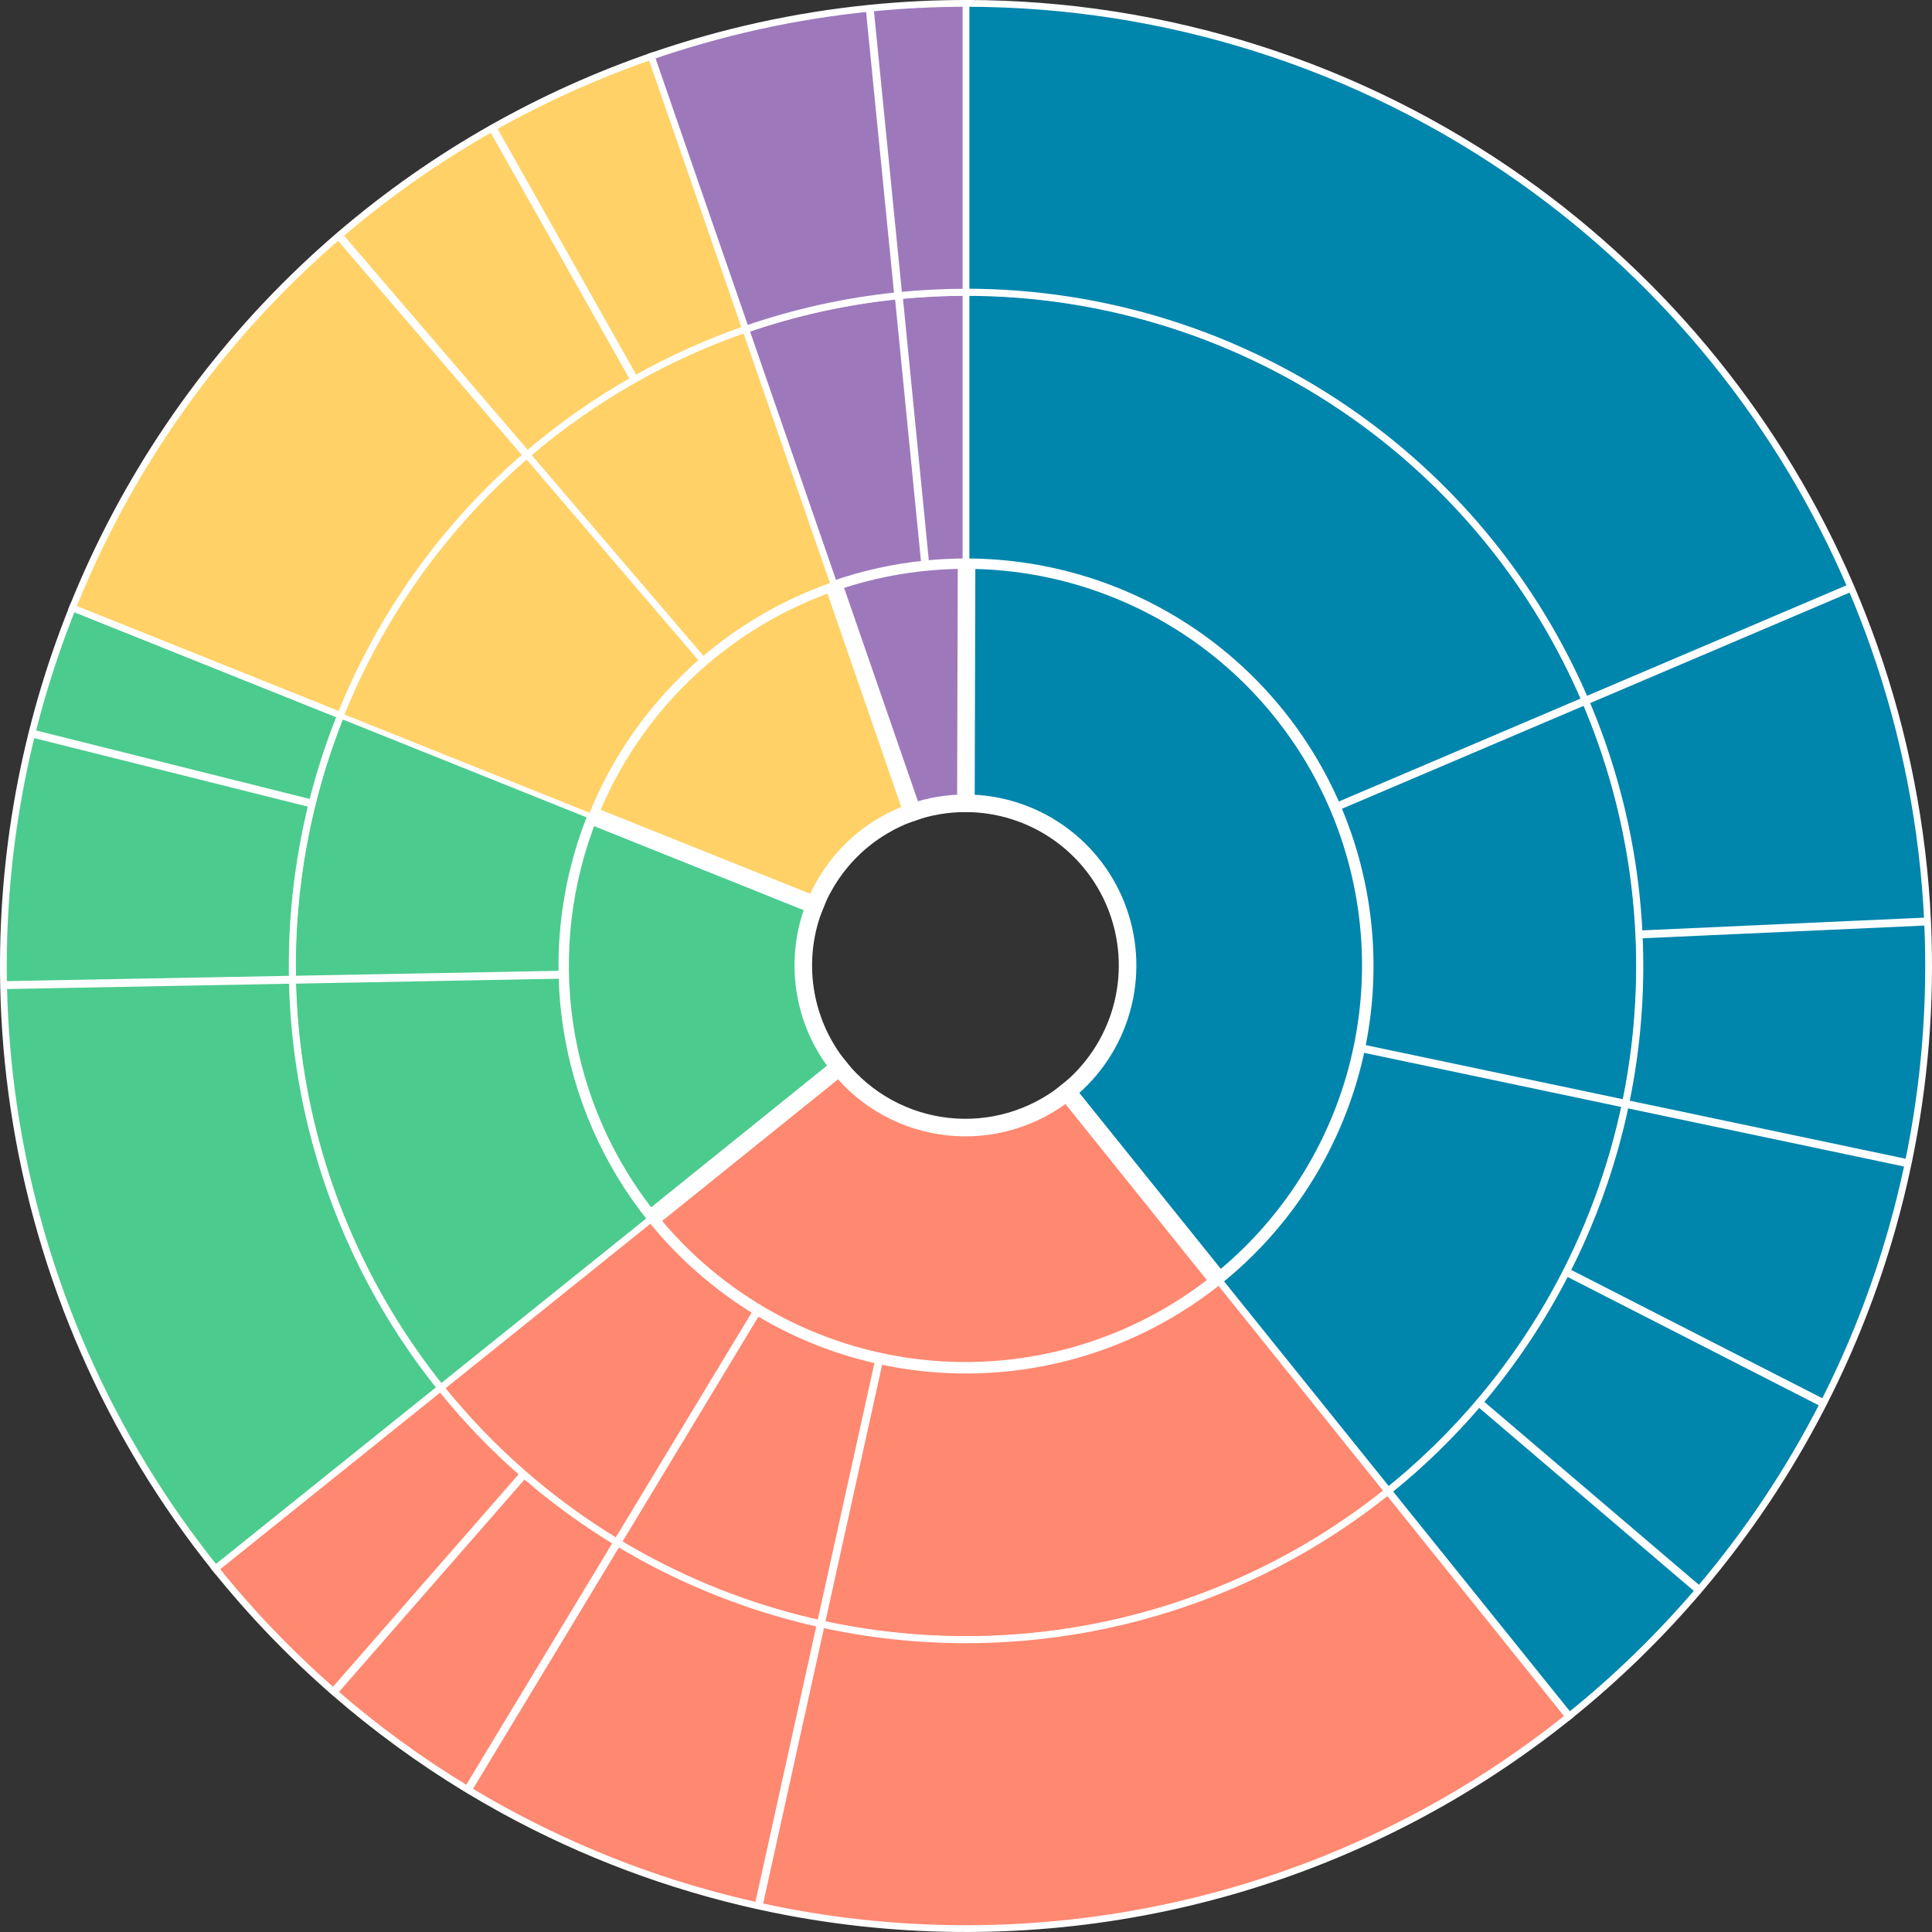 <?xml version="1.0" encoding="UTF-8"?>
<!DOCTYPE svg PUBLIC "-//W3C//DTD SVG 1.1//EN" "http://www.w3.org/Graphics/SVG/1.1/DTD/svg11.dtd">
<svg version="1.1" xmlns="http://www.w3.org/2000/svg" xmlns:xlink="http://www.w3.org/1999/xlink" x="0" y="0" width="220" height="220" viewBox="0, 0, 220, 220">
  <rect x="0" y="0" width="220" height="220" fill="#333333" stroke="none"/>
  <g id="Layer_7" transform="translate(-329.209, -308.592)">
    <g>
      <path d="M439.145,372.367 C448.699,372.367 458.018,375.332 465.816,380.852 C473.615,386.373 479.507,394.177 482.682,403.189 C485.857,412.2 486.157,421.975 483.542,431.164 C480.926,440.354 475.524,448.504 468.079,454.494 L450.719,432.914 C453.696,430.518 455.857,427.258 456.904,423.582 C457.95,419.906 457.83,415.997 456.56,412.392 C455.29,408.787 452.933,405.666 449.813,403.457 C446.694,401.249 442.967,400.063 439.145,400.063 L439.145,372.367 z" fill="#C4C4C4" fill-opacity="0.3"/>
      <path d="M439.145,372.367 C448.699,372.367 458.018,375.332 465.816,380.852 C473.615,386.373 479.507,394.177 482.682,403.189 C485.857,412.2 486.157,421.975 483.542,431.164 C480.926,440.354 475.524,448.504 468.079,454.494 L450.719,432.914 C453.696,430.518 455.857,427.258 456.904,423.582 C457.95,419.906 457.83,415.997 456.56,412.392 C455.29,408.787 452.933,405.666 449.813,403.457 C446.694,401.249 442.967,400.063 439.145,400.063 L439.145,372.367 z" fill="#C4C4C4" fill-opacity="0.3"/>
      <path d="M439.145,372.367 C448.699,372.367 458.018,375.332 465.816,380.852 C473.615,386.373 479.507,394.177 482.682,403.189 C485.857,412.2 486.157,421.975 483.542,431.164 C480.926,440.354 475.524,448.504 468.079,454.494 L450.719,432.914 C453.696,430.518 455.857,427.258 456.904,423.582 C457.95,419.906 457.83,415.997 456.56,412.392 C455.29,408.787 452.933,405.666 449.813,403.457 C446.694,401.249 442.967,400.063 439.145,400.063 L439.145,372.367 z" fill="#0085AD"/>
      <g>
        <path d="M439.145,372.367 C448.699,372.367 458.018,375.332 465.816,380.852 C473.615,386.373 479.507,394.177 482.682,403.189 C485.857,412.2 486.157,421.975 483.542,431.164 C480.926,440.354 475.524,448.504 468.079,454.494 L450.719,432.914 C453.696,430.518 455.857,427.258 456.904,423.582 C457.95,419.906 457.83,415.997 456.56,412.392 C455.29,408.787 452.933,405.666 449.813,403.457 C446.694,401.249 442.967,400.063 439.145,400.063 L439.145,372.367 z" fill="#0085AD"/>
        <path d="M439.145,372.367 C448.699,372.367 458.018,375.332 465.816,380.852 C473.615,386.373 479.507,394.177 482.682,403.189 C485.857,412.2 486.157,421.975 483.542,431.164 C480.926,440.354 475.524,448.504 468.079,454.494 L450.719,432.914 C453.696,430.518 455.857,427.258 456.904,423.582 C457.95,419.906 457.83,415.997 456.56,412.392 C455.29,408.787 452.933,405.666 449.813,403.457 C446.694,401.249 442.967,400.063 439.145,400.063 L439.145,372.367 z" fill-opacity="0" stroke="#FFFFFF" stroke-width="2"/>
      </g>
      <path d="M468.048,454.518 C463.322,458.314 457.894,461.141 452.075,462.84 C446.255,464.537 440.159,465.073 434.133,464.415 C428.107,463.757 422.269,461.918 416.954,459.003 C411.639,456.089 406.949,452.157 403.154,447.431 L424.748,430.089 C426.267,431.979 428.142,433.552 430.269,434.718 C432.395,435.884 434.73,436.619 437.14,436.882 C439.55,437.146 441.989,436.932 444.317,436.252 C446.644,435.573 448.815,434.442 450.706,432.924 L468.048,454.518 z" fill="#C4C4C4" fill-opacity="0.3"/>
      <path d="M468.048,454.518 C463.322,458.314 457.894,461.141 452.075,462.84 C446.255,464.537 440.159,465.073 434.133,464.415 C428.107,463.757 422.269,461.918 416.954,459.003 C411.639,456.089 406.949,452.157 403.154,447.431 L424.748,430.089 C426.267,431.979 428.142,433.552 430.269,434.718 C432.395,435.884 434.73,436.619 437.14,436.882 C439.55,437.146 441.989,436.932 444.317,436.252 C446.644,435.573 448.815,434.442 450.706,432.924 L468.048,454.518 z" fill="#C4C4C4" fill-opacity="0.3"/>
      <path d="M468.048,454.518 C463.322,458.314 457.894,461.141 452.075,462.84 C446.255,464.537 440.159,465.073 434.133,464.415 C428.107,463.757 422.269,461.918 416.954,459.003 C411.639,456.089 406.949,452.157 403.154,447.431 L424.748,430.089 C426.267,431.979 428.142,433.552 430.269,434.718 C432.395,435.884 434.73,436.619 437.14,436.882 C439.55,437.146 441.989,436.932 444.317,436.252 C446.644,435.573 448.815,434.442 450.706,432.924 L468.048,454.518 z" fill="#FF8871"/>
      <g>
        <path d="M468.048,454.518 C463.322,458.314 457.894,461.141 452.075,462.84 C446.255,464.537 440.159,465.073 434.133,464.415 C428.107,463.757 422.269,461.918 416.954,459.003 C411.639,456.089 406.949,452.157 403.154,447.431 L424.748,430.089 C426.267,431.979 428.142,433.552 430.269,434.718 C432.395,435.884 434.73,436.619 437.14,436.882 C439.55,437.146 441.989,436.932 444.317,436.252 C446.644,435.573 448.815,434.442 450.706,432.924 L468.048,454.518 z" fill="#FF8871"/>
        <path d="M468.048,454.518 C463.322,458.314 457.894,461.141 452.075,462.84 C446.255,464.537 440.159,465.073 434.133,464.415 C428.107,463.757 422.269,461.918 416.954,459.003 C411.639,456.089 406.949,452.157 403.154,447.431 L424.748,430.089 C426.267,431.979 428.142,433.552 430.269,434.718 C432.395,435.884 434.73,436.619 437.14,436.882 C439.55,437.146 441.989,436.932 444.317,436.252 C446.644,435.573 448.815,434.442 450.706,432.924 L468.048,454.518 z" fill-opacity="0" stroke="#FFFFFF" stroke-width="2"/>
      </g>
      <path d="M403.195,447.482 C398.051,441.094 394.701,433.453 393.491,425.342 C392.28,417.231 393.252,408.944 396.306,401.334 L422.009,411.65 C420.788,414.694 420.399,418.009 420.883,421.253 C421.367,424.498 422.707,427.554 424.765,430.109 L403.195,447.482 z" fill="#C4C4C4" fill-opacity="0.3"/>
      <path d="M403.195,447.482 C398.051,441.094 394.701,433.453 393.491,425.342 C392.28,417.231 393.252,408.944 396.306,401.334 L422.009,411.65 C420.788,414.694 420.399,418.009 420.883,421.253 C421.367,424.498 422.707,427.554 424.765,430.109 L403.195,447.482 z" fill="#C4C4C4" fill-opacity="0.3"/>
      <path d="M403.195,447.482 C398.051,441.094 394.701,433.453 393.491,425.342 C392.28,417.231 393.252,408.944 396.306,401.334 L422.009,411.65 C420.788,414.694 420.399,418.009 420.883,421.253 C421.367,424.498 422.707,427.554 424.765,430.109 L403.195,447.482 z" fill="#4CCB8E"/>
      <g>
        <path d="M403.195,447.482 C398.051,441.094 394.701,433.453 393.491,425.342 C392.28,417.231 393.252,408.944 396.306,401.334 L422.009,411.65 C420.788,414.694 420.399,418.009 420.883,421.253 C421.367,424.498 422.707,427.554 424.765,430.109 L403.195,447.482 z" fill="#4CCB8E"/>
        <path d="M403.195,447.482 C398.051,441.094 394.701,433.453 393.491,425.342 C392.28,417.231 393.252,408.944 396.306,401.334 L422.009,411.65 C420.788,414.694 420.399,418.009 420.883,421.253 C421.367,424.498 422.707,427.554 424.765,430.109 L403.195,447.482 z" fill-opacity="0" stroke="#FFFFFF" stroke-width="2"/>
      </g>
      <g>
        <path d="M396.297,401.356 C398.76,395.21 402.517,389.666 407.312,385.1 C412.106,380.534 417.827,377.052 424.086,374.892 L433.121,401.073 C430.618,401.937 428.33,403.33 426.411,405.156 C424.494,406.983 422.991,409.201 422.006,411.659 L396.297,401.356 z" fill="#FFD166"/>
        <path d="M396.297,401.356 C398.76,395.21 402.517,389.666 407.312,385.1 C412.106,380.534 417.827,377.052 424.086,374.892 L433.121,401.073 C430.618,401.937 428.33,403.33 426.411,405.156 C424.494,406.983 422.991,409.201 422.006,411.659 L396.297,401.356 z" fill-opacity="0" stroke="#FFFFFF" stroke-width="2"/>
      </g>
      <path d="M424.051,374.905 C428.947,373.211 434.093,372.353 439.274,372.367 L439.197,400.063 C437.124,400.057 435.066,400.401 433.107,401.078 L424.051,374.905 z" fill="#C4C4C4" fill-opacity="0.3"/>
      <path d="M424.051,374.905 C428.947,373.211 434.093,372.353 439.274,372.367 L439.197,400.063 C437.124,400.057 435.066,400.401 433.107,401.078 L424.051,374.905 z" fill="#C4C4C4" fill-opacity="0.3"/>
      <path d="M424.051,374.905 C428.947,373.211 434.093,372.353 439.274,372.367 L439.197,400.063 C437.124,400.057 435.066,400.401 433.107,401.078 L424.051,374.905 z" fill="#9D79BC"/>
      <g>
        <path d="M424.051,374.905 C428.947,373.211 434.093,372.353 439.274,372.367 L439.197,400.063 C437.124,400.057 435.066,400.401 433.107,401.078 L424.051,374.905 z" fill="#9D79BC"/>
        <path d="M424.051,374.905 C428.947,373.211 434.093,372.353 439.274,372.367 L439.197,400.063 C437.124,400.057 435.066,400.401 433.107,401.078 L424.051,374.905 z" fill-opacity="0" stroke="#FFFFFF" stroke-width="2"/>
      </g>
      <path d="M363.352,429.915 C365.363,443.392 370.929,456.089 379.476,466.701 L403.369,447.458 C398.241,441.091 394.902,433.472 393.695,425.386 C393.41,423.479 393.246,421.562 393.203,419.647 L362.529,420.223 C362.598,423.458 362.871,426.695 363.352,429.915 z M362.526,420.095 L393.2,419.519 C393.076,413.355 394.191,407.209 396.502,401.451 L368.031,390.023 C364.184,399.607 362.325,409.837 362.526,420.095 z" fill="#C4C4C4" fill-opacity="0.3"/>
      <path d="M363.352,429.915 C365.363,443.392 370.929,456.089 379.476,466.701 L403.369,447.458 C398.241,441.091 394.902,433.472 393.695,425.386 C393.41,423.479 393.246,421.562 393.203,419.647 L362.529,420.223 C362.598,423.458 362.871,426.695 363.352,429.915 z M362.526,420.095 L393.2,419.519 C393.076,413.355 394.191,407.209 396.502,401.451 L368.031,390.023 C364.184,399.607 362.325,409.837 362.526,420.095 z" fill="#C4C4C4" fill-opacity="0.3"/>
      <path d="M363.352,429.915 C365.363,443.392 370.929,456.089 379.476,466.701 L403.369,447.458 C398.241,441.091 394.902,433.472 393.695,425.386 C393.41,423.479 393.246,421.562 393.203,419.647 L362.529,420.223 C362.598,423.458 362.871,426.695 363.352,429.915 z M362.526,420.095 L393.2,419.519 C393.076,413.355 394.191,407.209 396.502,401.451 L368.031,390.023 C364.184,399.607 362.325,409.837 362.526,420.095 z" fill="#4CCB8E"/>
      <path d="M379.476,466.701 L379.176,466.943 L379.418,467.244 L379.718,467.002 L379.476,466.701 z M363.352,429.915 L363.733,429.858 L363.733,429.858 L363.352,429.915 z M403.369,447.458 L403.611,447.757 L403.912,447.516 L403.67,447.215 L403.369,447.458 z M393.695,425.386 L394.076,425.329 L394.076,425.329 L393.695,425.386 z M393.203,419.647 L393.588,419.638 L393.579,419.254 L393.195,419.262 L393.203,419.647 z M362.529,420.223 L362.521,419.838 L362.135,419.845 L362.143,420.232 L362.529,420.223 z M362.526,420.095 L362.141,420.102 L362.148,420.488 L362.533,420.48 L362.526,420.095 z M393.2,419.519 L393.207,419.904 L393.593,419.897 L393.586,419.511 L393.2,419.519 z M396.502,401.451 L396.86,401.594 L397.004,401.236 L396.646,401.093 L396.502,401.451 z M368.031,390.023 L368.174,389.665 L367.816,389.522 L367.673,389.88 L368.031,390.023 z M379.777,466.459 C371.272,455.9 365.735,443.267 363.733,429.858 L362.97,429.972 C364.992,443.517 370.586,456.277 379.176,466.943 L379.777,466.459 z M403.127,447.157 L379.234,466.4 L379.718,467.002 L403.611,447.757 L403.127,447.157 z M393.313,425.442 C394.53,433.596 397.898,441.278 403.069,447.7 L403.67,447.215 C398.585,440.902 395.273,433.347 394.076,425.329 L393.313,425.442 z M392.817,419.656 C392.861,421.587 393.026,423.52 393.313,425.442 L394.076,425.329 C393.794,423.438 393.632,421.538 393.588,419.638 L392.817,419.656 z M393.195,419.262 L362.521,419.838 L362.536,420.609 L393.21,420.033 L393.195,419.262 z M363.733,429.858 C363.255,426.654 362.983,423.433 362.914,420.215 L362.143,420.232 C362.212,423.482 362.487,426.735 362.97,429.972 L363.733,429.858 z M362.533,420.48 L393.207,419.904 L393.193,419.133 L362.519,419.709 L362.533,420.48 z M396.144,401.307 C393.814,407.113 392.689,413.311 392.814,419.527 L393.586,419.511 C393.462,413.399 394.568,407.304 396.86,401.594 L396.144,401.307 z M367.887,390.381 L396.358,401.809 L396.646,401.093 L368.174,389.665 L367.887,390.381 z M362.912,420.087 C362.712,409.88 364.561,399.703 368.389,390.167 L367.673,389.88 C363.807,399.512 361.938,409.792 362.141,420.102 L362.912,420.087 z" fill="#FFFFFF"/>
      <path d="M353.841,487.348 C341.625,472.182 333.671,454.035 330.796,434.774 C330.105,430.143 329.713,425.488 329.618,420.837 L362.497,420.219 C362.565,423.456 362.839,426.696 363.32,429.92 C365.333,443.402 370.901,456.105 379.451,466.722 L353.841,487.348 z M362.494,420.091 L329.616,420.708 C329.333,406.058 331.989,391.45 337.483,377.763 L368.001,390.011 C366.687,393.286 365.604,396.636 364.757,400.036 L333.324,392.168 L333.293,392.293 L364.726,400.161 C363.113,406.677 362.363,413.377 362.494,420.091 z" fill="#C4C4C4" fill-opacity="0.3"/>
      <path d="M353.841,487.348 C341.625,472.182 333.671,454.035 330.796,434.774 C330.105,430.143 329.713,425.488 329.618,420.837 L362.497,420.219 C362.565,423.456 362.839,426.696 363.32,429.92 C365.333,443.402 370.901,456.105 379.451,466.722 L353.841,487.348 z M362.494,420.091 L329.616,420.708 C329.333,406.058 331.989,391.45 337.483,377.763 L368.001,390.011 C366.687,393.286 365.604,396.636 364.757,400.036 L333.324,392.168 L333.293,392.293 L364.726,400.161 C363.113,406.677 362.363,413.377 362.494,420.091 z" fill="#C4C4C4" fill-opacity="0.3"/>
      <path d="M353.841,487.348 C341.625,472.182 333.671,454.035 330.796,434.774 C330.105,430.143 329.713,425.488 329.618,420.837 L362.497,420.219 C362.565,423.456 362.839,426.696 363.32,429.92 C365.333,443.402 370.901,456.105 379.451,466.722 L353.841,487.348 z M362.494,420.091 L329.616,420.708 C329.333,406.058 331.989,391.45 337.483,377.763 L368.001,390.011 C366.687,393.286 365.604,396.636 364.757,400.036 L333.324,392.168 L333.293,392.293 L364.726,400.161 C363.113,406.677 362.363,413.377 362.494,420.091 z" fill="#4CCB8E"/>
      <path d="M330.796,434.774 L330.415,434.831 L330.415,434.831 L330.796,434.774 z M353.841,487.348 L353.54,487.59 L353.782,487.891 L354.083,487.649 L353.841,487.348 z M329.618,420.837 L329.611,420.451 L329.225,420.458 L329.232,420.844 L329.618,420.837 z M362.497,420.219 L362.882,420.211 L362.874,419.826 L362.489,419.833 L362.497,420.219 z M363.32,429.92 L363.702,429.863 L363.702,429.863 L363.32,429.92 z M379.451,466.722 L379.693,467.021 L379.994,466.78 L379.752,466.48 L379.451,466.722 z M329.616,420.708 L329.23,420.715 L329.237,421.101 L329.623,421.094 L329.616,420.708 z M362.494,420.091 L362.501,420.476 L362.887,420.469 L362.88,420.083 L362.494,420.091 z M337.483,377.763 L337.627,377.405 L337.269,377.261 L337.125,377.619 L337.483,377.763 z M368.001,390.011 L368.359,390.155 L368.503,389.797 L368.145,389.653 L368.001,390.011 z M364.757,400.036 L364.663,400.41 L365.038,400.504 L365.131,400.129 L364.757,400.036 z M333.324,392.168 L333.418,391.794 L333.043,391.701 L332.95,392.075 L333.324,392.168 z M333.293,392.293 L332.918,392.2 L332.825,392.574 L333.199,392.667 L333.293,392.293 z M364.726,400.161 L365.1,400.254 L365.193,399.88 L364.819,399.787 L364.726,400.161 z M330.415,434.831 C333.3,454.159 341.282,472.37 353.54,487.59 L354.141,487.107 C341.969,471.993 334.043,453.91 331.178,434.717 L330.415,434.831 z M329.232,420.844 C329.328,425.512 329.721,430.184 330.415,434.831 L331.178,434.717 C330.489,430.103 330.099,425.464 330.004,420.829 L329.232,420.844 z M362.489,419.833 L329.611,420.451 L329.625,421.222 L362.504,420.605 L362.489,419.833 z M363.702,429.863 C363.223,426.656 362.951,423.432 362.882,420.211 L362.111,420.227 C362.18,423.481 362.455,426.737 362.939,429.977 L363.702,429.863 z M379.752,466.48 C371.244,455.916 365.704,443.278 363.702,429.863 L362.939,429.977 C364.961,443.527 370.557,456.294 379.151,466.963 L379.752,466.48 z M354.083,487.649 L379.693,467.021 L379.209,466.421 L353.599,487.048 L354.083,487.649 z M329.623,421.094 L362.501,420.476 L362.487,419.705 L329.608,420.322 L329.623,421.094 z M337.125,377.619 C331.612,391.354 328.946,406.014 329.23,420.715 L330.001,420.701 C329.719,406.102 332.367,391.545 337.841,377.906 L337.125,377.619 z M368.145,389.653 L337.627,377.405 L337.339,378.121 L367.857,390.369 L368.145,389.653 z M365.131,400.129 C365.974,396.746 367.051,393.413 368.359,390.155 L367.643,389.868 C366.322,393.159 365.234,396.525 364.382,399.943 L365.131,400.129 z M333.23,392.543 L364.663,400.41 L364.85,399.662 L333.418,391.794 L333.23,392.543 z M333.667,392.387 L333.698,392.262 L332.95,392.075 L332.918,392.2 L333.667,392.387 z M364.819,399.787 L333.386,391.919 L333.199,392.667 L364.632,400.535 L364.819,399.787 z M362.88,420.083 C362.749,413.404 363.496,406.737 365.1,400.254 L364.351,400.068 C362.731,406.617 361.976,413.351 362.108,420.098 L362.88,420.083 z" fill="#FFFFFF"/>
      <path d="M389.143,360.489 C388.181,361.318 387.238,362.172 386.316,363.05 C378.349,370.637 372.108,379.849 368.016,390.061 L396.493,401.473 C398.948,395.346 402.693,389.819 407.473,385.267 C408.001,384.764 408.54,384.275 409.089,383.799 L389.143,360.489 z M409.284,383.631 C413.669,379.878 418.727,376.978 424.197,375.091 L414.189,346.09 C405.074,349.235 396.645,354.067 389.338,360.321 L409.284,383.631 z" fill="#FFD166"/>
      <path d="M386.316,363.05 L386.494,363.236 L386.494,363.236 L386.316,363.05 z M389.143,360.489 L389.338,360.322 L389.171,360.126 L388.975,360.294 L389.143,360.489 z M368.016,390.061 L367.777,389.965 L367.681,390.204 L367.92,390.3 L368.016,390.061 z M396.493,401.473 L396.397,401.712 L396.636,401.807 L396.732,401.569 L396.493,401.473 z M407.473,385.267 L407.651,385.453 L407.651,385.453 L407.473,385.267 z M409.089,383.799 L409.258,383.993 L409.451,383.826 L409.285,383.632 L409.089,383.799 z M424.197,375.091 L424.281,375.334 L424.524,375.25 L424.44,375.007 L424.197,375.091 z M409.284,383.631 L409.089,383.799 L409.256,383.994 L409.451,383.827 L409.284,383.631 z M414.189,346.09 L414.432,346.006 L414.348,345.763 L414.105,345.847 L414.189,346.09 z M389.338,360.321 L389.171,360.126 L388.975,360.293 L389.142,360.489 L389.338,360.321 z M386.494,363.236 C387.412,362.361 388.352,361.51 389.311,360.684 L388.975,360.294 C388.01,361.126 387.064,361.983 386.139,362.864 L386.494,363.236 z M368.254,390.156 C372.333,379.979 378.553,370.797 386.494,363.236 L386.139,362.864 C378.145,370.476 371.883,379.719 367.777,389.965 L368.254,390.156 z M396.589,401.234 L368.111,389.822 L367.92,390.3 L396.397,401.712 L396.589,401.234 z M407.296,385.08 C402.489,389.658 398.723,395.216 396.254,401.378 L396.732,401.569 C399.173,395.476 402.897,389.98 407.651,385.453 L407.296,385.08 z M408.921,383.605 C408.368,384.083 407.827,384.575 407.296,385.08 L407.651,385.453 C408.175,384.953 408.711,384.467 409.258,383.993 L408.921,383.605 z M409.285,383.632 L389.338,360.322 L388.947,360.656 L408.894,383.966 L409.285,383.632 z M424.113,374.847 C418.613,376.746 413.526,379.662 409.117,383.436 L409.451,383.827 C413.812,380.094 418.841,377.211 424.281,375.334 L424.113,374.847 z M413.945,346.174 L423.954,375.174 L424.44,375.007 L414.432,346.006 L413.945,346.174 z M389.505,360.517 C396.788,354.284 405.188,349.468 414.272,346.333 L414.105,345.847 C404.959,349.003 396.503,353.851 389.171,360.126 L389.505,360.517 z M389.142,360.489 L409.089,383.799 L409.48,383.464 L389.533,360.154 L389.142,360.489 z" fill="#FFFFFF"/>
      <path d="M337.461,377.816 C343.31,363.222 352.23,350.056 363.616,339.213 C364.964,337.93 366.342,336.683 367.749,335.472 L389.157,360.435 C388.182,361.274 387.228,362.138 386.294,363.026 C378.324,370.617 372.08,379.833 367.986,390.049 L337.461,377.816 z M389.254,360.351 L367.847,335.389 C373.243,330.76 379.069,326.675 385.237,323.186 L401.389,351.83 C397.085,354.268 393.02,357.121 389.254,360.351 z M401.501,351.767 C405.534,349.491 409.776,347.579 414.178,346.059 L403.451,314.974 C397.165,317.143 391.108,319.873 385.349,323.122 L401.501,351.767 z" fill="#C4C4C4" fill-opacity="0.3"/>
      <path d="M337.461,377.816 C343.31,363.222 352.23,350.056 363.616,339.213 C364.964,337.93 366.342,336.683 367.749,335.472 L389.157,360.435 C388.182,361.274 387.228,362.138 386.294,363.026 C378.324,370.617 372.08,379.833 367.986,390.049 L337.461,377.816 z M389.254,360.351 L367.847,335.389 C373.243,330.76 379.069,326.675 385.237,323.186 L401.389,351.83 C397.085,354.268 393.02,357.121 389.254,360.351 z M401.501,351.767 C405.534,349.491 409.776,347.579 414.178,346.059 L403.451,314.974 C397.165,317.143 391.108,319.873 385.349,323.122 L401.501,351.767 z" fill="#AD2323" fill-opacity="0.3"/>
      <path d="M337.461,377.816 C343.31,363.222 352.23,350.056 363.616,339.213 C364.964,337.93 366.342,336.683 367.749,335.472 L389.157,360.435 C388.182,361.274 387.228,362.138 386.294,363.026 C378.324,370.617 372.08,379.833 367.986,390.049 L337.461,377.816 z M389.254,360.351 L367.847,335.389 C373.243,330.76 379.069,326.675 385.237,323.186 L401.389,351.83 C397.085,354.268 393.02,357.121 389.254,360.351 z M401.501,351.767 C405.534,349.491 409.776,347.579 414.178,346.059 L403.451,314.974 C397.165,317.143 391.108,319.873 385.349,323.122 L401.501,351.767 z" fill="#FFD166"/>
      <path d="M363.616,339.213 L363.882,339.492 L363.882,339.492 L363.616,339.213 z M337.461,377.816 L337.103,377.673 L336.96,378.031 L337.318,378.174 L337.461,377.816 z M367.749,335.472 L368.042,335.221 L367.791,334.928 L367.498,335.18 L367.749,335.472 z M389.157,360.435 L389.408,360.727 L389.7,360.476 L389.449,360.184 L389.157,360.435 z M386.294,363.026 L386.56,363.306 L386.56,363.306 L386.294,363.026 z M367.986,390.049 L367.842,390.407 L368.2,390.55 L368.344,390.192 L367.986,390.049 z M367.847,335.389 L367.596,335.096 L367.303,335.347 L367.554,335.64 L367.847,335.389 z M389.254,360.351 L388.961,360.602 L389.212,360.895 L389.505,360.644 L389.254,360.351 z M385.237,323.186 L385.573,322.996 L385.383,322.66 L385.047,322.85 L385.237,323.186 z M401.389,351.83 L401.579,352.166 L401.914,351.976 L401.725,351.641 L401.389,351.83 z M401.501,351.767 L401.165,351.956 L401.354,352.292 L401.69,352.103 L401.501,351.767 z M414.178,346.059 L414.304,346.424 L414.669,346.298 L414.543,345.933 L414.178,346.059 z M403.451,314.974 L403.815,314.848 L403.689,314.484 L403.325,314.609 L403.451,314.974 z M385.349,323.122 L385.159,322.787 L384.823,322.976 L385.013,323.312 L385.349,323.122 z M363.35,338.934 C351.924,349.815 342.973,363.027 337.103,377.673 L337.819,377.96 C343.648,363.416 352.536,350.297 363.882,339.492 L363.35,338.934 z M367.498,335.18 C366.086,336.394 364.702,337.646 363.35,338.934 L363.882,339.492 C365.225,338.214 366.598,336.971 368.001,335.765 L367.498,335.18 z M389.449,360.184 L368.042,335.221 L367.457,335.724 L388.864,360.686 L389.449,360.184 z M386.56,363.306 C387.489,362.421 388.439,361.562 389.408,360.727 L388.905,360.142 C387.925,360.985 386.966,361.854 386.028,362.747 L386.56,363.306 z M368.344,390.192 C372.417,380.027 378.63,370.858 386.56,363.306 L386.028,362.747 C378.018,370.375 371.742,379.638 367.628,389.905 L368.344,390.192 z M337.318,378.174 L367.842,390.407 L368.129,389.691 L337.605,377.458 L337.318,378.174 z M367.554,335.64 L388.961,360.602 L389.547,360.1 L368.14,335.138 L367.554,335.64 z M385.047,322.85 C378.857,326.352 373.011,330.451 367.596,335.096 L368.098,335.682 C373.475,331.069 379.28,326.999 385.427,323.521 L385.047,322.85 z M401.725,351.641 L385.573,322.996 L384.901,323.375 L401.053,352.02 L401.725,351.641 z M389.505,360.644 C393.253,357.43 397.297,354.592 401.579,352.166 L401.199,351.494 C396.873,353.945 392.788,356.811 389.003,360.058 L389.505,360.644 z M401.69,352.103 C405.703,349.838 409.924,347.935 414.304,346.424 L414.052,345.695 C409.628,347.221 405.364,349.144 401.311,351.431 L401.69,352.103 z M414.543,345.933 L403.815,314.848 L403.086,315.1 L413.814,346.185 L414.543,345.933 z M403.325,314.609 C397.017,316.786 390.939,319.526 385.159,322.787 L385.539,323.458 C391.277,320.221 397.313,317.5 403.576,315.339 L403.325,314.609 z M385.013,323.312 L401.165,351.956 L401.837,351.577 L385.685,322.933 L385.013,323.312 z" fill="#FFFFFF"/>
      <path d="M431.483,342.284 C425.579,342.882 419.755,344.164 414.13,346.11 L424.161,375.103 C427.513,373.943 430.982,373.176 434.5,372.815 L431.483,342.284 z M434.628,372.802 C436.19,372.645 437.763,372.569 439.338,372.573 L439.424,341.894 C436.811,341.887 434.204,342.013 431.611,342.271 L434.628,372.802 z" fill="#C4C4C4" fill-opacity="0.3"/>
      <path d="M431.483,342.284 C425.579,342.882 419.755,344.164 414.13,346.11 L424.161,375.103 C427.513,373.943 430.982,373.176 434.5,372.815 L431.483,342.284 z M434.628,372.802 C436.19,372.645 437.763,372.569 439.338,372.573 L439.424,341.894 C436.811,341.887 434.204,342.013 431.611,342.271 L434.628,372.802 z" fill="#C4C4C4" fill-opacity="0.3"/>
      <path d="M431.483,342.284 C425.579,342.882 419.755,344.164 414.13,346.11 L424.161,375.103 C427.513,373.943 430.982,373.176 434.5,372.815 L431.483,342.284 z M434.628,372.802 C436.19,372.645 437.763,372.569 439.338,372.573 L439.424,341.894 C436.811,341.887 434.204,342.013 431.611,342.271 L434.628,372.802 z" fill="#9D79BC"/>
      <path d="M414.13,346.11 L414.004,345.745 L413.639,345.872 L413.765,346.236 L414.13,346.11 z M431.483,342.284 L431.867,342.246 L431.829,341.861 L431.444,341.9 L431.483,342.284 z M424.161,375.103 L423.797,375.229 L423.923,375.593 L424.288,375.467 L424.161,375.103 z M434.5,372.815 L434.539,373.198 L434.921,373.159 L434.883,372.777 L434.5,372.815 z M439.338,372.573 L439.337,372.959 L439.723,372.96 L439.724,372.574 L439.338,372.573 z M434.627,372.802 L434.244,372.839 L434.282,373.224 L434.666,373.185 L434.627,372.802 z M439.424,341.894 L439.81,341.895 L439.811,341.509 L439.425,341.508 L439.424,341.894 z M431.611,342.271 L431.573,341.887 L431.19,341.925 L431.227,342.309 L431.611,342.271 z M414.256,346.475 C419.853,344.538 425.648,343.262 431.522,342.668 L431.444,341.9 C425.511,342.501 419.657,343.789 414.004,345.745 L414.256,346.475 z M424.526,374.977 L414.494,345.984 L413.765,346.236 L423.797,375.229 L424.526,374.977 z M434.46,372.431 C430.913,372.796 427.415,373.569 424.035,374.738 L424.288,375.467 C427.611,374.317 431.051,373.557 434.539,373.198 L434.46,372.431 z M434.883,372.777 L431.867,342.246 L431.1,342.322 L434.116,372.852 L434.883,372.777 z M439.339,372.187 C437.75,372.183 436.165,372.26 434.589,372.418 L434.666,373.185 C436.216,373.03 437.775,372.954 439.337,372.959 L439.339,372.187 z M439.038,341.893 L438.952,372.572 L439.724,372.574 L439.81,341.895 L439.038,341.893 z M431.65,342.655 C434.229,342.398 436.823,342.273 439.423,342.28 L439.425,341.508 C436.799,341.501 434.178,341.628 431.573,341.887 L431.65,342.655 z M431.227,342.309 L434.244,372.839 L435.011,372.764 L431.995,342.233 L431.227,342.309 z" fill="#FFFFFF"/>
      <path d="M428.179,309.534 C419.737,310.388 411.409,312.22 403.366,315.003 L414.119,346.08 C419.732,344.138 425.542,342.857 431.432,342.257 L428.179,309.534 z M431.56,342.244 C434.169,341.982 436.794,341.855 439.424,341.862 L439.516,308.978 C435.767,308.967 432.026,309.149 428.307,309.521 L431.56,342.244 z" fill="#C4C4C4" fill-opacity="0.3"/>
      <path d="M428.179,309.534 C419.737,310.388 411.409,312.22 403.366,315.003 L414.119,346.08 C419.732,344.138 425.542,342.857 431.432,342.257 L428.179,309.534 z M431.56,342.244 C434.169,341.982 436.794,341.855 439.424,341.862 L439.516,308.978 C435.767,308.967 432.026,309.149 428.307,309.521 L431.56,342.244 z" fill="#C4C4C4" fill-opacity="0.3"/>
      <path d="M428.179,309.534 C419.737,310.388 411.409,312.22 403.366,315.003 L414.119,346.08 C419.732,344.138 425.542,342.857 431.432,342.257 L428.179,309.534 z M431.56,342.244 C434.169,341.982 436.794,341.855 439.424,341.862 L439.516,308.978 C435.767,308.967 432.026,309.149 428.307,309.521 L431.56,342.244 z" fill="#9D79BC"/>
      <path d="M403.366,315.003 L403.24,314.639 L402.876,314.765 L403.002,315.129 L403.366,315.003 z M428.179,309.534 L428.562,309.496 L428.524,309.111 L428.14,309.15 L428.179,309.534 z M414.119,346.08 L413.755,346.206 L413.881,346.57 L414.245,346.444 L414.119,346.08 z M431.432,342.257 L431.471,342.641 L431.854,342.601 L431.816,342.219 L431.432,342.257 z M439.424,341.862 L439.423,342.248 L439.808,342.249 L439.81,341.863 L439.424,341.862 z M431.56,342.244 L431.176,342.282 L431.214,342.666 L431.599,342.628 L431.56,342.244 z M439.516,308.978 L439.901,308.979 L439.903,308.593 L439.517,308.592 L439.516,308.978 z M428.307,309.521 L428.268,309.137 L427.885,309.175 L427.923,309.559 L428.307,309.521 z M403.492,315.368 C411.507,312.594 419.805,310.768 428.217,309.918 L428.14,309.15 C419.668,310.007 411.311,311.846 403.24,314.639 L403.492,315.368 z M414.484,345.954 L403.731,314.877 L403.002,315.129 L413.755,346.206 L414.484,345.954 z M431.393,341.873 C425.473,342.476 419.634,343.763 413.993,345.715 L414.245,346.444 C419.83,344.512 425.61,343.238 431.471,342.641 L431.393,341.873 z M431.816,342.219 L428.562,309.496 L427.795,309.572 L431.048,342.295 L431.816,342.219 z M439.425,341.476 C436.782,341.469 434.144,341.597 431.522,341.86 L431.599,342.628 C434.195,342.368 436.806,342.24 439.423,342.248 L439.425,341.476 z M439.13,308.977 L439.038,341.861 L439.81,341.863 L439.901,308.979 L439.13,308.977 z M428.345,309.905 C432.051,309.534 435.779,309.353 439.515,309.363 L439.517,308.592 C435.755,308.581 432,308.764 428.268,309.137 L428.345,309.905 z M427.923,309.559 L431.176,342.282 L431.944,342.206 L428.69,309.483 L427.923,309.559 z" fill="#FFFFFF"/>
      <path d="M399.57,484.252 C400.48,484.801 401.403,485.334 402.338,485.845 C408.717,489.343 415.547,491.908 422.622,493.474 L429.238,463.517 C425,462.576 420.908,461.038 417.086,458.944 C416.53,458.639 415.981,458.323 415.439,457.996 L399.57,484.252 z M415.329,457.929 C410.751,455.151 406.688,451.59 403.328,447.406 L379.408,466.616 C385.02,473.605 391.809,479.549 399.46,484.185 L415.329,457.929 z M430.881,494.836 C428.143,494.537 425.428,494.091 422.748,493.502 L429.363,463.544 C430.961,463.894 432.58,464.16 434.212,464.338 C440.22,464.995 446.298,464.461 452.099,462.768 C457.901,461.076 463.311,458.257 468.024,454.473 L487.234,478.393 C479.38,484.7 470.361,489.398 460.692,492.219 C451.024,495.04 440.894,495.93 430.881,494.836 z" fill="#C4C4C4" fill-opacity="0.3"/>
      <path d="M399.57,484.252 C400.48,484.801 401.403,485.334 402.338,485.845 C408.717,489.343 415.547,491.908 422.622,493.474 L429.238,463.517 C425,462.576 420.908,461.038 417.086,458.944 C416.53,458.639 415.981,458.323 415.439,457.996 L399.57,484.252 z M415.329,457.929 C410.751,455.151 406.688,451.59 403.328,447.406 L379.408,466.616 C385.02,473.605 391.809,479.549 399.46,484.185 L415.329,457.929 z M430.881,494.836 C428.143,494.537 425.428,494.091 422.748,493.502 L429.363,463.544 C430.961,463.894 432.58,464.16 434.212,464.338 C440.22,464.995 446.298,464.461 452.099,462.768 C457.901,461.076 463.311,458.257 468.024,454.473 L487.234,478.393 C479.38,484.7 470.361,489.398 460.692,492.219 C451.024,495.04 440.894,495.93 430.881,494.836 z" fill="#C4C4C4" fill-opacity="0.3"/>
      <path d="M399.57,484.252 C400.48,484.801 401.403,485.334 402.338,485.845 C408.717,489.343 415.547,491.908 422.622,493.474 L429.238,463.517 C425,462.576 420.908,461.038 417.086,458.944 C416.53,458.639 415.981,458.323 415.439,457.996 L399.57,484.252 z M415.329,457.929 C410.751,455.151 406.688,451.59 403.328,447.406 L379.408,466.616 C385.02,473.605 391.809,479.549 399.46,484.185 L415.329,457.929 z M430.881,494.836 C428.143,494.537 425.428,494.091 422.748,493.502 L429.363,463.544 C430.961,463.894 432.58,464.16 434.212,464.338 C440.22,464.995 446.298,464.461 452.099,462.768 C457.901,461.076 463.311,458.257 468.024,454.473 L487.234,478.393 C479.38,484.7 470.361,489.398 460.692,492.219 C451.024,495.04 440.894,495.93 430.881,494.836 z" fill="#FF8871"/>
      <path d="M399.57,484.252 L399.24,484.053 L399.04,484.382 L399.37,484.583 L399.57,484.252 z M402.338,485.845 L402.523,485.507 L402.523,485.507 L402.338,485.845 z M422.622,493.474 L422.539,493.851 L422.916,493.934 L422.999,493.558 L422.622,493.474 z M429.238,463.517 L429.615,463.6 L429.698,463.224 L429.321,463.141 L429.238,463.517 z M417.086,458.944 L416.901,459.282 L416.901,459.282 L417.086,458.944 z M415.439,457.996 L415.639,457.666 L415.309,457.466 L415.109,457.797 L415.439,457.996 z M415.329,457.929 L415.659,458.129 L415.859,457.799 L415.529,457.6 L415.329,457.929 z M403.328,447.406 L403.629,447.165 L403.388,446.864 L403.087,447.106 L403.328,447.406 z M379.408,466.616 L379.166,466.315 L378.865,466.557 L379.107,466.858 L379.408,466.616 z M399.46,484.185 L399.26,484.516 L399.59,484.715 L399.79,484.385 L399.46,484.185 z M422.748,493.502 L422.371,493.419 L422.288,493.795 L422.665,493.879 L422.748,493.502 z M430.881,494.836 L430.923,494.452 L430.923,494.452 L430.881,494.836 z M429.363,463.544 L429.446,463.168 L429.07,463.085 L428.987,463.462 L429.363,463.544 z M434.212,464.338 L434.254,463.955 L434.254,463.955 L434.212,464.338 z M468.024,454.473 L468.325,454.231 L468.083,453.931 L467.782,454.172 L468.024,454.473 z M487.234,478.393 L487.475,478.694 L487.776,478.452 L487.534,478.151 L487.234,478.393 z M460.692,492.219 L460.584,491.849 L460.584,491.849 L460.692,492.219 z M399.37,484.583 C400.286,485.134 401.213,485.669 402.152,486.184 L402.523,485.507 C401.593,484.997 400.675,484.468 399.769,483.922 L399.37,484.583 z M402.152,486.184 C408.563,489.699 415.428,492.276 422.539,493.851 L422.706,493.097 C415.667,491.539 408.87,488.987 402.523,485.507 L402.152,486.184 z M422.999,493.558 L429.615,463.6 L428.861,463.434 L422.246,493.392 L422.999,493.558 z M429.321,463.141 C425.119,462.207 421.061,460.684 417.272,458.606 L416.901,459.282 C420.754,461.395 424.881,462.945 429.154,463.894 L429.321,463.141 z M417.272,458.606 C416.72,458.304 416.176,457.99 415.639,457.666 L415.24,458.327 C415.787,458.656 416.34,458.975 416.901,459.282 L417.272,458.606 z M415.109,457.797 L399.24,484.053 L399.9,484.452 L415.77,458.196 L415.109,457.797 z M415.529,457.6 C410.99,454.843 406.961,451.314 403.629,447.165 L403.028,447.648 C406.416,451.867 410.512,455.457 415.129,458.26 L415.529,457.6 z M403.087,447.106 L379.166,466.315 L379.649,466.917 L403.57,447.707 L403.087,447.106 z M379.107,466.858 C384.748,473.881 391.57,479.855 399.26,484.516 L399.66,483.855 C392.047,479.243 385.293,473.328 379.708,466.375 L379.107,466.858 z M399.79,484.385 L415.659,458.129 L414.999,457.73 L399.13,483.986 L399.79,484.385 z M422.665,493.879 C425.359,494.47 428.087,494.919 430.839,495.22 L430.923,494.452 C428.199,494.155 425.497,493.712 422.831,493.126 L422.665,493.879 z M428.987,463.462 L422.371,493.419 L423.124,493.586 L429.74,463.628 L428.987,463.462 z M434.254,463.955 C432.636,463.778 431.031,463.515 429.446,463.168 L429.281,463.921 C430.892,464.275 432.524,464.542 434.171,464.722 L434.254,463.955 z M451.991,462.398 C446.238,464.077 440.212,464.605 434.254,463.955 L434.171,464.722 C440.228,465.383 446.357,464.846 452.207,463.138 L451.991,462.398 z M467.782,454.172 C463.11,457.924 457.744,460.72 451.991,462.398 L452.207,463.138 C458.057,461.432 463.513,458.589 468.266,454.774 L467.782,454.172 z M487.534,478.151 L468.325,454.231 L467.723,454.714 L486.933,478.635 L487.534,478.151 z M460.8,492.589 C470.518,489.754 479.582,485.033 487.475,478.694 L486.992,478.092 C479.178,484.368 470.205,489.042 460.584,491.849 L460.8,492.589 z M430.839,495.22 C440.902,496.318 451.083,495.425 460.8,492.589 L460.584,491.849 C450.964,494.656 440.885,495.54 430.923,494.452 L430.839,495.22 z" fill="#FFFFFF"/>
      <path d="M367.264,501.29 C371.988,505.4 377.062,509.104 382.433,512.356 L399.443,484.212 C395.711,481.952 392.185,479.379 388.9,476.527 L367.264,501.29 z M388.803,476.442 C385.387,473.466 382.233,470.186 379.383,466.636 L353.743,487.226 C357.806,492.286 362.3,496.962 367.167,501.207 L388.803,476.442 z M386.514,514.709 C385.173,513.974 383.849,513.211 382.543,512.423 L399.553,484.279 C400.464,484.83 401.387,485.361 402.322,485.874 C408.704,489.372 415.538,491.937 422.615,493.506 L415.524,525.616 C405.406,523.378 395.636,519.709 386.514,514.709 z M415.65,525.645 C419.491,526.489 423.382,527.13 427.307,527.558 C441.617,529.122 456.094,527.85 469.913,523.818 C483.731,519.787 496.62,513.072 507.844,504.059 L487.253,478.419 C479.397,484.728 470.374,489.428 460.701,492.25 C451.029,495.072 440.895,495.962 430.878,494.868 C428.138,494.568 425.422,494.123 422.741,493.533 L415.65,525.645 z" fill="#C4C4C4" fill-opacity="0.3"/>
      <path d="M367.264,501.29 C371.988,505.4 377.062,509.104 382.433,512.356 L399.443,484.212 C395.711,481.952 392.185,479.379 388.9,476.527 L367.264,501.29 z M388.803,476.442 C385.387,473.466 382.233,470.186 379.383,466.636 L353.743,487.226 C357.806,492.286 362.3,496.962 367.167,501.207 L388.803,476.442 z M386.514,514.709 C385.173,513.974 383.849,513.211 382.543,512.423 L399.553,484.279 C400.464,484.83 401.387,485.361 402.322,485.874 C408.704,489.372 415.538,491.937 422.615,493.506 L415.524,525.616 C405.406,523.378 395.636,519.709 386.514,514.709 z M415.65,525.645 C419.491,526.489 423.382,527.13 427.307,527.558 C441.617,529.122 456.094,527.85 469.913,523.818 C483.731,519.787 496.62,513.072 507.844,504.059 L487.253,478.419 C479.397,484.728 470.374,489.428 460.701,492.25 C451.029,495.072 440.895,495.962 430.878,494.868 C428.138,494.568 425.422,494.123 422.741,493.533 L415.65,525.645 z" fill="#C4C4C4" fill-opacity="0.3"/>
      <path d="M367.264,501.29 C371.988,505.4 377.062,509.104 382.433,512.356 L399.443,484.212 C395.711,481.952 392.185,479.379 388.9,476.527 L367.264,501.29 z M388.803,476.442 C385.387,473.466 382.233,470.186 379.383,466.636 L353.743,487.226 C357.806,492.286 362.3,496.962 367.167,501.207 L388.803,476.442 z M386.514,514.709 C385.173,513.974 383.849,513.211 382.543,512.423 L399.553,484.279 C400.464,484.83 401.387,485.361 402.322,485.874 C408.704,489.372 415.538,491.937 422.615,493.506 L415.524,525.616 C405.406,523.378 395.636,519.709 386.514,514.709 z M415.65,525.645 C419.491,526.489 423.382,527.13 427.307,527.558 C441.617,529.122 456.094,527.85 469.913,523.818 C483.731,519.787 496.62,513.072 507.844,504.059 L487.253,478.419 C479.397,484.728 470.374,489.428 460.701,492.25 C451.029,495.072 440.895,495.962 430.878,494.868 C428.138,494.568 425.422,494.123 422.741,493.533 L415.65,525.645 z" fill="#FF8871"/>
      <path d="M367.264,501.29 L366.973,501.037 L366.719,501.328 L367.011,501.582 L367.264,501.29 z M382.433,512.356 L382.233,512.686 L382.563,512.886 L382.763,512.555 L382.433,512.356 z M399.443,484.212 L399.773,484.413 L399.973,484.083 L399.643,483.883 L399.443,484.212 z M388.9,476.527 L389.153,476.235 L388.862,475.983 L388.609,476.273 L388.9,476.527 z M388.803,476.442 L389.093,476.696 L389.347,476.405 L389.056,476.152 L388.803,476.442 z M379.383,466.635 L379.683,466.395 L379.442,466.094 L379.141,466.335 L379.383,466.635 z M353.743,487.226 L353.501,486.925 L353.2,487.167 L353.442,487.468 L353.743,487.226 z M367.167,501.207 L366.913,501.497 L367.204,501.751 L367.457,501.46 L367.167,501.207 z M382.543,512.423 L382.213,512.224 L382.013,512.553 L382.344,512.753 L382.543,512.423 z M386.514,514.709 L386.328,515.047 L386.328,515.047 L386.514,514.709 z M399.553,484.279 L399.752,483.949 L399.422,483.749 L399.223,484.08 L399.553,484.279 z M402.322,485.874 L402.137,486.212 L402.137,486.212 L402.322,485.874 z M422.615,493.506 L422.992,493.588 L423.075,493.213 L422.699,493.129 L422.615,493.506 z M415.524,525.616 L415.441,525.993 L415.817,526.077 L415.901,525.7 L415.524,525.616 z M427.307,527.558 L427.265,527.941 L427.265,527.941 L427.307,527.558 z M415.65,525.645 L415.273,525.561 L415.19,525.938 L415.567,526.021 L415.65,525.645 z M469.913,523.818 L470.021,524.188 L470.021,524.188 L469.913,523.818 z M507.844,504.059 L508.085,504.36 L508.386,504.118 L508.145,503.817 L507.844,504.059 z M487.253,478.419 L487.554,478.177 L487.312,477.876 L487.012,478.118 L487.253,478.419 z M460.701,492.25 L460.809,492.62 L460.809,492.62 L460.701,492.25 z M430.878,494.868 L430.92,494.485 L430.92,494.485 L430.878,494.868 z M422.741,493.533 L422.823,493.156 L422.447,493.074 L422.364,493.451 L422.741,493.533 z M367.011,501.582 C371.751,505.706 376.843,509.422 382.233,512.686 L382.633,512.026 C377.28,508.785 372.224,505.095 367.517,501 L367.011,501.582 z M382.763,512.555 L399.773,484.413 L399.113,484.013 L382.103,512.157 L382.763,512.555 z M399.643,483.883 C395.93,481.633 392.421,479.074 389.153,476.235 L388.647,476.818 C391.949,479.685 395.493,482.27 399.243,484.543 L399.643,483.883 z M388.609,476.273 L366.973,501.037 L367.554,501.545 L389.19,476.78 L388.609,476.273 z M389.056,476.152 C385.657,473.191 382.519,469.926 379.683,466.395 L379.082,466.877 C381.947,470.445 385.116,473.742 388.549,476.733 L389.056,476.152 z M379.141,466.335 L353.501,486.925 L353.984,487.527 L379.624,466.936 L379.141,466.335 z M353.442,487.468 C357.519,492.546 362.029,497.238 366.913,501.497 L367.42,500.916 C362.57,496.686 358.092,492.026 354.043,486.985 L353.442,487.468 z M367.457,501.46 L389.093,476.696 L388.512,476.189 L366.876,500.952 L367.457,501.46 z M382.344,512.753 C383.654,513.544 384.983,514.309 386.328,515.047 L386.699,514.371 C385.363,513.638 384.044,512.878 382.742,512.092 L382.344,512.753 z M399.223,484.08 L382.213,512.224 L382.873,512.622 L399.883,484.479 L399.223,484.08 z M402.508,485.535 C401.578,485.025 400.659,484.497 399.752,483.949 L399.354,484.61 C400.27,485.163 401.197,485.696 402.137,486.212 L402.508,485.535 z M422.699,493.129 C415.656,491.57 408.857,489.016 402.508,485.535 L402.137,486.212 C408.55,489.728 415.418,492.306 422.532,493.883 L422.699,493.129 z M415.901,525.7 L422.992,493.588 L422.239,493.423 L415.147,525.533 L415.901,525.7 z M386.328,515.047 C395.483,520.066 405.287,523.746 415.441,525.993 L415.607,525.24 C405.525,523.009 395.789,519.355 386.699,514.371 L386.328,515.047 z M427.349,527.175 C423.438,526.747 419.56,526.11 415.732,525.268 L415.567,526.021 C419.421,526.869 423.327,527.512 427.265,527.941 L427.349,527.175 z M469.805,523.447 C456.035,527.465 441.608,528.732 427.349,527.175 L427.265,527.941 C441.625,529.51 456.154,528.234 470.021,524.188 L469.805,523.447 z M507.602,503.758 C496.418,512.739 483.574,519.43 469.805,523.447 L470.021,524.188 C483.888,520.141 496.822,513.404 508.085,504.36 L507.602,503.758 z M486.952,478.66 L507.543,504.3 L508.145,503.817 L487.554,478.177 L486.952,478.66 z M460.809,492.62 C470.531,489.784 479.599,485.06 487.495,478.719 L487.012,478.118 C479.195,484.395 470.217,489.071 460.593,491.88 L460.809,492.62 z M430.836,495.251 C440.903,496.352 451.088,495.457 460.809,492.62 L460.593,491.88 C450.969,494.688 440.886,495.574 430.92,494.485 L430.836,495.251 z M422.658,493.91 C425.353,494.503 428.083,494.951 430.836,495.251 L430.92,494.485 C428.194,494.186 425.491,493.743 422.823,493.156 L422.658,493.91 z M416.026,525.727 L423.117,493.617 L422.364,493.451 L415.273,525.561 L416.026,525.727 z" fill="#FFFFFF"/>
      <path d="M439.209,341.894 C455.084,341.894 470.568,346.82 483.525,355.993 C495.089,364.178 504.13,375.386 509.691,388.345 L481.464,400.365 C478.125,392.623 472.713,385.927 465.798,381.032 C458.025,375.529 448.734,372.573 439.209,372.573 L439.209,341.894 z M481.516,400.483 L509.741,388.463 C510.392,389.987 510.995,391.535 511.548,393.105 C516.209,406.335 517.141,420.554 514.298,434.218 L484.278,427.897 C485.966,419.721 485.401,411.215 482.612,403.3 C482.277,402.347 481.91,401.408 481.516,400.483 z M484.251,428.023 C484.028,429.085 483.768,430.141 483.47,431.19 C480.863,440.351 475.476,448.477 468.055,454.447 L487.285,478.352 C499.654,468.401 508.631,454.858 512.977,439.589 C513.472,437.852 513.902,436.102 514.271,434.344 L484.251,428.023 z" fill="#C4C4C4" fill-opacity="0.3"/>
      <path d="M439.209,341.894 C455.084,341.894 470.568,346.82 483.525,355.993 C495.089,364.178 504.13,375.386 509.691,388.345 L481.464,400.365 C478.125,392.623 472.713,385.927 465.798,381.032 C458.025,375.529 448.734,372.573 439.209,372.573 L439.209,341.894 z M481.516,400.483 L509.741,388.463 C510.392,389.987 510.995,391.535 511.548,393.105 C516.209,406.335 517.141,420.554 514.298,434.218 L484.278,427.897 C485.966,419.721 485.401,411.215 482.612,403.3 C482.277,402.347 481.91,401.408 481.516,400.483 z M484.251,428.023 C484.028,429.085 483.768,430.141 483.47,431.19 C480.863,440.351 475.476,448.477 468.055,454.447 L487.285,478.352 C499.654,468.401 508.631,454.858 512.977,439.589 C513.472,437.852 513.902,436.102 514.271,434.344 L484.251,428.023 z" fill="#C4C4C4" fill-opacity="0.3"/>
      <path d="M439.209,341.894 C455.084,341.894 470.568,346.82 483.525,355.993 C495.089,364.178 504.13,375.386 509.691,388.345 L481.464,400.365 C478.125,392.623 472.713,385.927 465.798,381.032 C458.025,375.529 448.734,372.573 439.209,372.573 L439.209,341.894 z M481.516,400.483 L509.741,388.463 C510.392,389.987 510.995,391.535 511.548,393.105 C516.209,406.335 517.141,420.554 514.298,434.218 L484.278,427.897 C485.966,419.721 485.401,411.215 482.612,403.3 C482.277,402.347 481.91,401.408 481.516,400.483 z M484.251,428.023 C484.028,429.085 483.768,430.141 483.47,431.19 C480.863,440.351 475.476,448.477 468.055,454.447 L487.285,478.352 C499.654,468.401 508.631,454.858 512.977,439.589 C513.472,437.852 513.902,436.102 514.271,434.344 L484.251,428.023 z" fill="#0085AD"/>
      <path d="M483.525,355.993 L483.302,356.307 L483.302,356.307 L483.525,355.993 z M439.209,341.894 L439.209,341.508 L438.823,341.508 L438.823,341.894 L439.209,341.894 z M509.691,388.345 L509.842,388.7 L510.198,388.548 L510.045,388.193 L509.691,388.345 z M481.464,400.365 L481.111,400.518 L481.262,400.871 L481.616,400.72 L481.464,400.365 z M465.798,381.032 L465.576,381.347 L465.576,381.347 L465.798,381.032 z M439.209,372.573 L438.823,372.573 L438.823,372.959 L439.209,372.959 L439.209,372.573 z M509.741,388.463 L510.096,388.311 L509.945,387.957 L509.59,388.108 L509.741,388.463 z M481.516,400.483 L481.364,400.128 L481.009,400.28 L481.161,400.635 L481.516,400.483 z M511.548,393.105 L511.912,392.977 L511.912,392.977 L511.548,393.105 z M514.298,434.218 L514.219,434.595 L514.597,434.675 L514.676,434.296 L514.298,434.218 z M484.278,427.897 L483.9,427.819 L483.821,428.196 L484.198,428.275 L484.278,427.897 z M482.612,403.3 L482.976,403.172 L482.976,403.172 L482.612,403.3 z M484.251,428.023 L484.33,427.646 L483.952,427.566 L483.874,427.944 L484.251,428.023 z M483.47,431.19 L483.84,431.295 L483.84,431.295 L483.47,431.19 z M468.055,454.447 L467.813,454.147 L467.512,454.39 L467.754,454.689 L468.055,454.447 z M487.285,478.352 L486.984,478.593 L487.226,478.894 L487.527,478.653 L487.285,478.352 z M512.977,439.589 L512.606,439.483 L512.606,439.483 L512.977,439.589 z M514.271,434.344 L514.649,434.423 L514.729,434.046 L514.351,433.966 L514.271,434.344 z M483.748,355.678 C470.727,346.459 455.164,341.508 439.209,341.508 L439.209,342.279 C455.004,342.279 470.41,347.181 483.302,356.307 L483.748,355.678 z M510.045,388.193 C504.457,375.169 495.369,363.905 483.748,355.678 L483.302,356.307 C494.807,364.452 503.804,375.604 509.336,388.497 L510.045,388.193 z M481.616,400.72 L509.842,388.7 L509.54,387.99 L481.314,400.01 L481.616,400.72 z M465.576,381.347 C472.433,386.201 477.798,392.841 481.111,400.518 L481.819,400.213 C478.452,392.406 472.995,385.653 466.022,380.717 L465.576,381.347 z M439.209,372.959 C448.654,372.959 457.867,375.889 465.576,381.347 L466.022,380.717 C458.182,375.168 448.814,372.187 439.209,372.187 L439.209,372.959 z M438.823,341.894 L438.823,372.573 L439.595,372.573 L439.595,341.894 L438.823,341.894 z M509.59,388.108 L481.364,400.128 L481.666,400.838 L509.893,388.818 L509.59,388.108 z M511.912,392.977 C511.356,391.399 510.751,389.843 510.096,388.311 L509.387,388.615 C510.035,390.131 510.634,391.671 511.185,393.234 L511.912,392.977 z M514.676,434.296 C517.533,420.564 516.597,406.273 511.912,392.977 L511.185,393.234 C515.822,406.396 516.75,420.544 513.92,434.139 L514.676,434.296 z M484.198,428.275 L514.219,434.595 L514.378,433.84 L484.356,427.52 L484.198,428.275 z M482.249,403.428 C485.014,411.277 485.574,419.711 483.9,427.819 L484.654,427.976 C486.358,419.73 485.788,411.153 482.976,403.172 L482.249,403.428 z M481.161,400.635 C481.553,401.552 481.916,402.483 482.249,403.428 L482.976,403.172 C482.638,402.211 482.269,401.264 481.871,400.332 L481.161,400.635 z M483.874,427.944 C483.653,428.997 483.394,430.044 483.099,431.084 L483.84,431.295 C484.141,430.238 484.405,429.173 484.629,428.102 L483.874,427.944 z M483.099,431.084 C480.513,440.169 475.172,448.227 467.813,454.147 L468.296,454.748 C475.78,448.728 481.211,440.534 483.84,431.295 L483.099,431.084 z M467.754,454.689 L486.984,478.593 L487.586,478.11 L468.356,454.206 L467.754,454.689 z M487.527,478.653 C499.958,468.652 508.98,455.039 513.348,439.694 L512.606,439.483 C508.282,454.675 499.35,468.15 487.043,478.051 L487.527,478.653 z M513.348,439.694 C513.844,437.948 514.279,436.19 514.649,434.423 L513.895,434.264 C513.527,436.014 513.097,437.755 512.606,439.483 L513.348,439.694 z M514.351,433.966 L484.33,427.646 L484.171,428.401 L514.193,434.721 L514.351,433.966 z" fill="#FFFFFF"/>
      <path d="M502.545,329.127 C484.027,316.018 461.897,308.977 439.209,308.977 L439.209,341.853 C455.093,341.853 470.585,346.781 483.549,355.959 C495.118,364.149 504.165,375.363 509.729,388.329 L539.976,375.448 C532.031,356.892 519.094,340.844 502.545,329.127 z M540.026,375.566 L509.779,388.447 C510.431,389.972 511.034,391.521 511.588,393.092 C514.081,400.169 515.508,407.53 515.861,414.938 L548.702,413.456 C548.205,402.847 546.165,392.304 542.595,382.168 C541.808,379.935 540.952,377.733 540.026,375.566 z M548.709,413.585 L515.867,415.066 C516.161,421.47 515.654,427.907 514.338,434.226 L546.509,440.999 C548.396,431.959 549.128,422.747 548.709,413.585 z M513.016,439.599 C513.511,437.862 513.943,436.112 514.312,434.352 L546.482,441.125 C545.956,443.631 545.34,446.124 544.635,448.6 C542.686,455.448 540.086,462.053 536.888,468.333 L507.613,453.372 C509.843,448.988 511.656,444.378 513.016,439.599 z M507.556,453.487 L536.829,468.447 C532.96,476.022 528.222,483.122 522.711,489.604 L497.694,468.275 C501.543,463.744 504.853,458.781 507.556,453.487 z M497.611,468.373 C494.514,472.006 491.069,475.361 487.311,478.384 L507.918,504 C513.285,499.682 518.205,494.891 522.628,489.701 L497.611,468.373 z" fill="#C4C4C4" fill-opacity="0.3"/>
      <path d="M502.545,329.127 C484.027,316.018 461.897,308.977 439.209,308.977 L439.209,341.853 C455.093,341.853 470.585,346.781 483.549,355.959 C495.118,364.149 504.165,375.363 509.729,388.329 L539.976,375.448 C532.031,356.892 519.094,340.844 502.545,329.127 z M540.026,375.566 L509.779,388.447 C510.431,389.972 511.034,391.521 511.588,393.092 C514.081,400.169 515.508,407.53 515.861,414.938 L548.702,413.456 C548.205,402.847 546.165,392.304 542.595,382.168 C541.808,379.935 540.952,377.733 540.026,375.566 z M548.709,413.585 L515.867,415.066 C516.161,421.47 515.654,427.907 514.338,434.226 L546.509,440.999 C548.396,431.959 549.128,422.747 548.709,413.585 z M513.016,439.599 C513.511,437.862 513.943,436.112 514.312,434.352 L546.482,441.125 C545.956,443.631 545.34,446.124 544.635,448.6 C542.686,455.448 540.086,462.053 536.888,468.333 L507.613,453.372 C509.843,448.988 511.656,444.378 513.016,439.599 z M507.556,453.487 L536.829,468.447 C532.96,476.022 528.222,483.122 522.711,489.604 L497.694,468.275 C501.543,463.744 504.853,458.781 507.556,453.487 z M497.611,468.373 C494.514,472.006 491.069,475.361 487.311,478.384 L507.918,504 C513.285,499.682 518.205,494.891 522.628,489.701 L497.611,468.373 z" fill="#C4C4C4" fill-opacity="0.3"/>
      <path d="M502.545,329.127 C484.027,316.018 461.897,308.977 439.209,308.977 L439.209,341.853 C455.093,341.853 470.585,346.781 483.549,355.959 C495.118,364.149 504.165,375.363 509.729,388.329 L539.976,375.448 C532.031,356.892 519.094,340.844 502.545,329.127 z M540.026,375.566 L509.779,388.447 C510.431,389.972 511.034,391.521 511.588,393.092 C514.081,400.169 515.508,407.53 515.861,414.938 L548.702,413.456 C548.205,402.847 546.165,392.304 542.595,382.168 C541.808,379.935 540.952,377.733 540.026,375.566 z M548.709,413.585 L515.867,415.066 C516.161,421.47 515.654,427.907 514.338,434.226 L546.509,440.999 C548.396,431.959 549.128,422.747 548.709,413.585 z M513.016,439.599 C513.511,437.862 513.943,436.112 514.312,434.352 L546.482,441.125 C545.956,443.631 545.34,446.124 544.635,448.6 C542.686,455.448 540.086,462.053 536.888,468.333 L507.613,453.372 C509.843,448.988 511.656,444.378 513.016,439.599 z M507.556,453.487 L536.829,468.447 C532.96,476.022 528.222,483.122 522.711,489.604 L497.694,468.275 C501.543,463.744 504.853,458.781 507.556,453.487 z M497.611,468.373 C494.514,472.006 491.069,475.361 487.311,478.384 L507.918,504 C513.285,499.682 518.205,494.891 522.628,489.701 L497.611,468.373 z" fill="#0085AD"/>
      <path d="M439.209,308.977 L439.209,308.592 L438.823,308.592 L438.823,308.977 L439.209,308.977 z M502.545,329.127 L502.321,329.442 L502.321,329.442 L502.545,329.127 z M439.209,341.853 L438.823,341.853 L438.823,342.238 L439.209,342.238 L439.209,341.853 z M483.549,355.959 L483.772,355.644 L483.772,355.644 L483.549,355.959 z M509.729,388.329 L509.374,388.481 L509.525,388.834 L509.88,388.684 L509.729,388.329 z M539.976,375.448 L540.126,375.803 L540.482,375.651 L540.331,375.296 L539.976,375.448 z M509.779,388.447 L509.628,388.092 L509.273,388.243 L509.425,388.598 L509.779,388.447 z M540.026,375.566 L540.381,375.415 L540.229,375.06 L539.875,375.211 L540.026,375.566 z M511.588,393.092 L511.952,392.964 L511.952,392.964 L511.588,393.092 z M515.861,414.938 L515.476,414.956 L515.494,415.341 L515.879,415.323 L515.861,414.938 z M548.702,413.456 L548.72,413.842 L549.106,413.824 L549.088,413.438 L548.702,413.456 z M542.595,382.168 L542.959,382.039 L542.959,382.039 L542.595,382.168 z M515.867,415.066 L515.849,414.681 L515.465,414.698 L515.481,415.084 L515.867,415.066 z M548.709,413.585 L549.095,413.567 L549.077,413.182 L548.691,413.199 L548.709,413.585 z M514.338,434.226 L513.961,434.148 L513.883,434.524 L514.258,434.604 L514.338,434.226 z M546.509,440.999 L546.429,441.376 L546.807,441.456 L546.887,441.078 L546.509,440.999 z M514.312,434.352 L514.392,433.975 L514.014,433.895 L513.934,434.273 L514.312,434.352 z M513.016,439.599 L513.388,439.706 L513.388,439.706 L513.016,439.599 z M546.482,441.125 L546.86,441.204 L546.94,440.827 L546.562,440.747 L546.482,441.125 z M544.635,448.6 L545.007,448.705 L545.007,448.705 L544.635,448.6 z M536.888,468.333 L536.712,468.676 L537.057,468.851 L537.232,468.508 L536.888,468.333 z M507.613,453.372 L507.27,453.198 L507.095,453.541 L507.439,453.716 L507.613,453.372 z M536.829,468.447 L537.173,468.622 L537.349,468.279 L537.005,468.104 L536.829,468.447 z M507.556,453.487 L507.73,453.144 L507.387,452.967 L507.212,453.312 L507.556,453.487 z M522.711,489.604 L522.462,489.897 L522.755,490.148 L523.006,489.853 L522.711,489.604 z M497.694,468.275 L497.4,468.024 L497.151,468.319 L497.444,468.568 L497.694,468.275 z M497.611,468.373 L497.861,468.079 L497.568,467.829 L497.317,468.122 L497.611,468.373 z M487.311,478.384 L487.069,478.083 L486.768,478.325 L487.01,478.626 L487.311,478.384 z M507.918,504 L507.617,504.241 L507.859,504.541 L508.16,504.299 L507.918,504 z M522.628,489.701 L522.922,489.951 L523.172,489.658 L522.878,489.407 L522.628,489.701 z M439.209,309.363 C461.817,309.363 483.869,316.379 502.321,329.442 L502.767,328.812 C484.184,315.657 461.977,308.592 439.209,308.592 L439.209,309.363 z M439.595,341.853 L439.595,308.977 L438.823,308.977 L438.823,341.853 L439.595,341.853 z M483.772,355.644 C470.743,346.42 455.173,341.467 439.209,341.467 L439.209,342.238 C455.013,342.238 470.427,347.142 483.326,356.274 L483.772,355.644 z M510.084,388.177 C504.492,375.146 495.4,363.876 483.772,355.644 L483.326,356.274 C494.837,364.423 503.838,375.58 509.374,388.481 L510.084,388.177 z M539.824,375.093 L509.578,387.974 L509.88,388.684 L540.126,375.803 L539.824,375.093 z M502.321,329.442 C518.814,341.117 531.704,357.109 539.621,375.6 L540.331,375.296 C532.357,356.675 519.376,340.57 502.767,328.812 L502.321,329.442 z M509.931,388.802 L540.178,375.921 L539.875,375.211 L509.628,388.092 L509.931,388.802 z M511.952,392.964 C511.395,391.385 510.788,389.828 510.134,388.295 L509.425,388.598 C510.073,390.116 510.672,391.657 511.224,393.22 L511.952,392.964 z M516.246,414.919 C515.891,407.475 514.458,400.077 511.952,392.964 L511.224,393.22 C513.704,400.262 515.124,407.586 515.476,414.956 L516.246,414.919 z M548.686,413.071 L515.844,414.552 L515.879,415.323 L548.72,413.842 L548.686,413.071 z M542.231,382.296 C545.789,392.396 547.822,402.902 548.318,413.474 L549.088,413.438 C548.589,402.792 546.542,392.211 542.959,382.039 L542.231,382.296 z M539.671,375.717 C540.593,377.877 541.447,380.071 542.231,382.296 L542.959,382.039 C542.169,379.799 541.309,377.59 540.381,375.415 L539.671,375.717 z M515.885,415.452 L548.727,413.97 L548.691,413.199 L515.849,414.681 L515.885,415.452 z M514.716,434.305 C516.038,427.954 516.548,421.484 516.253,415.049 L515.481,415.084 C515.774,421.455 515.269,427.861 513.961,434.148 L514.716,434.305 z M546.589,440.621 L514.418,433.849 L514.258,434.604 L546.429,441.376 L546.589,440.621 z M548.323,413.602 C548.741,422.733 548.012,431.911 546.131,440.92 L546.887,441.078 C548.781,432.005 549.515,422.762 549.095,413.567 L548.323,413.602 z M513.934,434.273 C513.567,436.024 513.137,437.765 512.646,439.494 L513.388,439.706 C513.884,437.958 514.319,436.2 514.689,434.431 L513.934,434.273 z M546.562,440.747 L514.392,433.975 L514.233,434.73 L546.403,441.502 L546.562,440.747 z M545.007,448.705 C545.714,446.221 546.331,443.719 546.86,441.204 L546.105,441.046 C545.58,443.543 544.967,446.027 544.265,448.494 L545.007,448.705 z M537.232,468.508 C540.441,462.206 543.051,455.576 545.007,448.705 L544.265,448.494 C542.322,455.318 539.731,461.9 536.544,468.157 L537.232,468.508 z M507.439,453.716 L536.712,468.676 L537.063,467.988 L507.79,453.029 L507.439,453.716 z M512.646,439.494 C511.292,444.248 509.488,448.836 507.27,453.198 L507.958,453.547 C510.198,449.141 512.02,444.508 513.388,439.706 L512.646,439.494 z M537.005,468.104 L507.73,453.144 L507.379,453.83 L536.654,468.791 L537.005,468.104 z M523.006,489.853 C528.536,483.35 533.291,476.224 537.173,468.622 L536.486,468.271 C532.631,475.82 527.91,482.896 522.418,489.353 L523.006,489.853 z M497.444,468.568 L522.462,489.897 L522.962,489.309 L497.944,467.98 L497.444,468.568 z M507.212,453.312 C504.522,458.579 501.23,463.516 497.4,468.024 L497.988,468.524 C501.856,463.97 505.182,458.982 507.899,453.662 L507.212,453.312 z M497.317,468.122 C494.236,471.738 490.808,475.076 487.069,478.083 L487.553,478.685 C491.329,475.646 494.792,472.275 497.904,468.622 L497.317,468.122 z M487.01,478.626 L507.617,504.241 L508.218,503.758 L487.612,478.142 L487.01,478.626 z M508.16,504.299 C513.545,499.967 518.482,495.16 522.922,489.951 L522.335,489.451 C517.927,494.622 513.024,499.396 507.675,503.699 L508.16,504.299 z M522.878,489.407 L497.861,468.079 L497.361,468.666 L522.378,489.995 L522.878,489.407 z" fill="#FFFFFF"/>
    </g>
  </g>
</svg>
